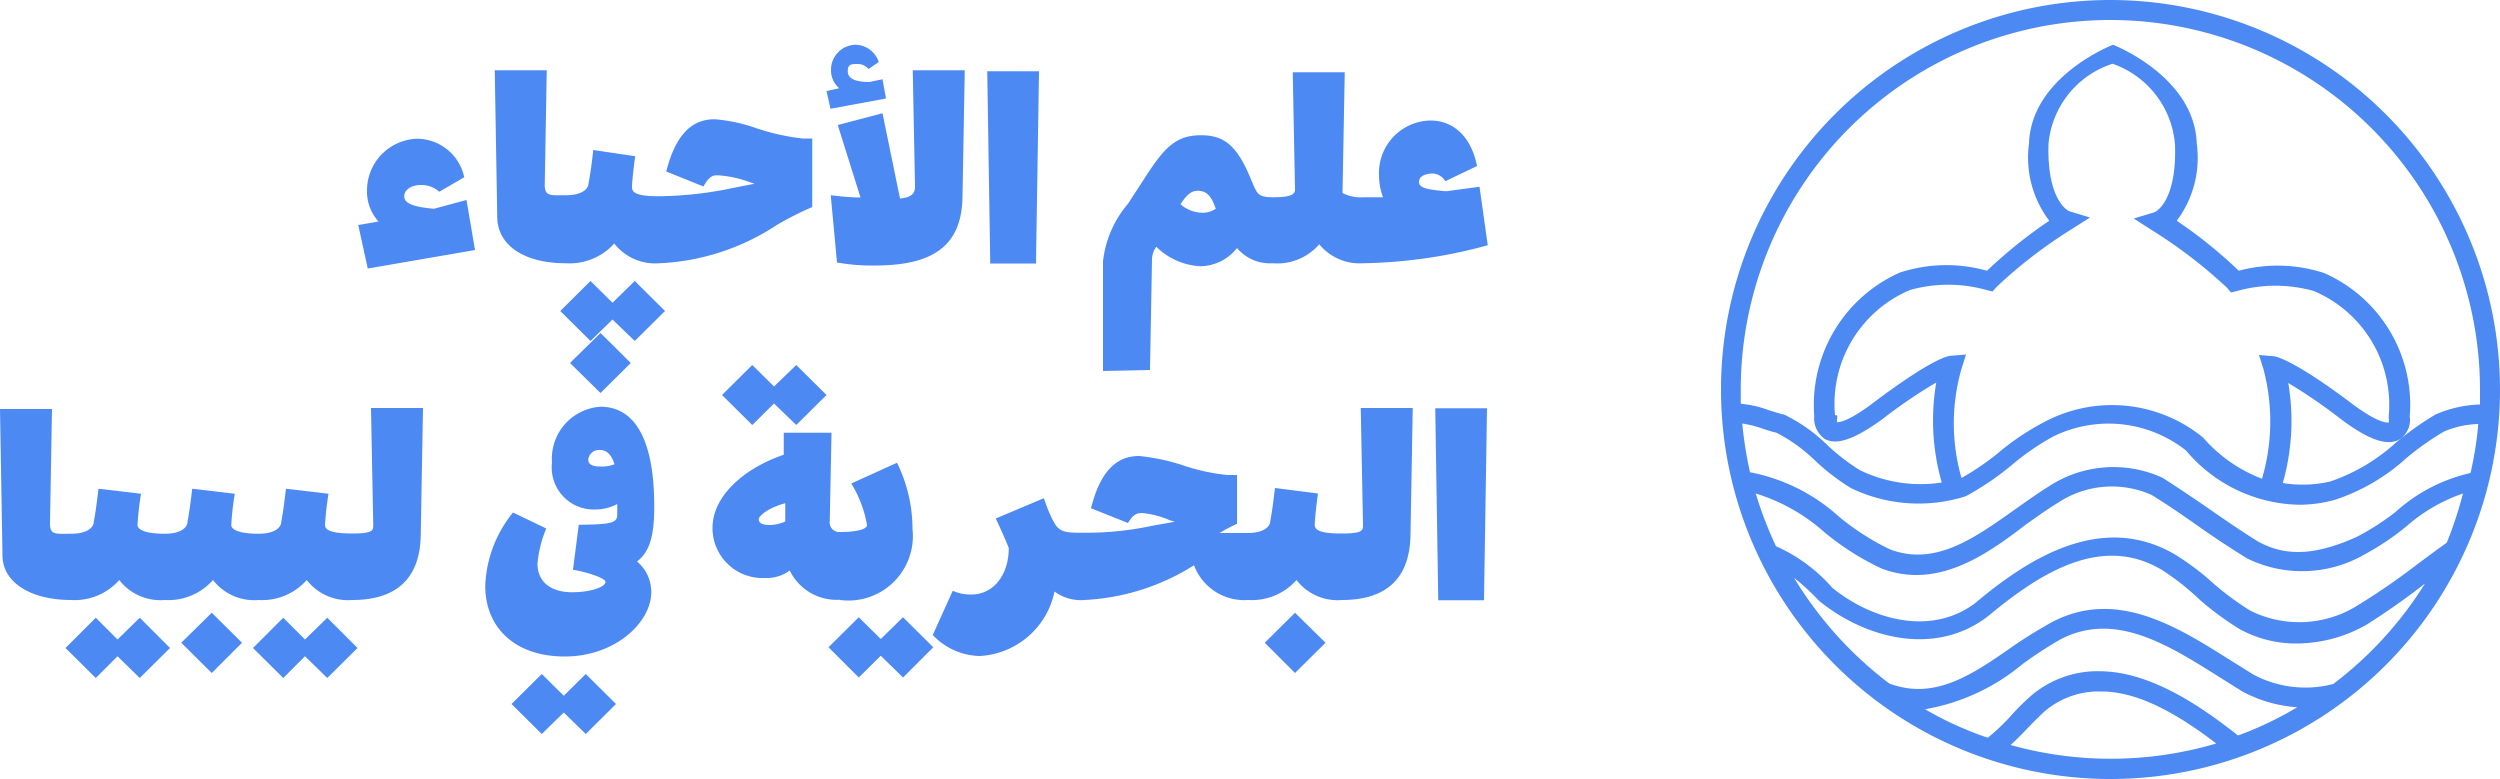 <svg xmlns="http://www.w3.org/2000/svg" viewBox="0 0 100 31.15">
  <g>
    <path d="M84.42,0A15.58,15.58,0,1,0,100,15.58,15.6,15.6,0,0,0,84.42,0Zm0,.8A14.8,14.8,0,0,1,99.2,15.58c0,.2,0,.4,0,.6h0a4.78,4.78,0,0,0-1.78.4h0a12.18,12.18,0,0,0-1.6,1.14,7.48,7.48,0,0,1-2.61,1.54,4.88,4.88,0,0,1-1.9.06,9,9,0,0,0,.22-4,20.91,20.91,0,0,1,2.1,1.44c1.12.84,1.87,1.1,2.36.81a.93.93,0,0,0,.4-.91,5.76,5.76,0,0,0-3.43-5.74h0a6,6,0,0,0-3.41-.09,18.54,18.54,0,0,0-2.48-2,4.2,4.2,0,0,0,.8-3.09c-.09-2.69-3.35-3.95-3.35-3.95s-3.27,1.26-3.36,3.95a4.19,4.19,0,0,0,.81,3.09,19.26,19.26,0,0,0-2.49,2A6,6,0,0,0,76,10.9a5.79,5.79,0,0,0-3.43,5.74,1,1,0,0,0,.41.91c.49.29,1.24,0,2.35-.81a19.91,19.91,0,0,1,2.12-1.44,9,9,0,0,0,.22,4,5.57,5.57,0,0,1-3.27-.49,8.19,8.19,0,0,1-1.3-1,6.59,6.59,0,0,0-1.76-1.24l-.06,0-.52-.16a4.42,4.42,0,0,0-1.13-.26c0-.18,0-.37,0-.55A14.79,14.79,0,0,1,84.42.8ZM97.87,21.71c-.33.23-.69.5-1.07.78a28.4,28.4,0,0,1-2.55,1.76,4.39,4.39,0,0,1-4.25.17,11.45,11.45,0,0,1-1.46-1.08A10.46,10.46,0,0,0,87,22.18c-3-1.76-6,.27-8,1.95-1.78,1.33-4.15.65-5.71-.62a6.47,6.47,0,0,0-2.25-1.66,15.32,15.32,0,0,1-.81-2.11A7.41,7.41,0,0,1,73,21.31a10.8,10.8,0,0,0,2.26,1.43,3.92,3.92,0,0,0,1.39.26c1.62,0,3.06-1,4.36-2,.45-.32.88-.63,1.31-.89a3.9,3.9,0,0,1,3.75-.31c.63.39,1.27.83,1.88,1.26s1.29.88,1.94,1.28v0a5,5,0,0,0,4.67-.15h0a10.59,10.59,0,0,0,1.69-1.13,6.71,6.71,0,0,1,2.27-1.32A15.77,15.77,0,0,1,97.87,21.71Zm.95-2.79a6.67,6.67,0,0,0-3,1.56,10.08,10.08,0,0,1-1.56,1c-1.65.74-2.83.79-3.94.18-.63-.39-1.27-.83-1.89-1.26s-1.29-.88-1.93-1.29l0,0a4.72,4.72,0,0,0-4.54.34c-.45.28-.91.61-1.35.92-1.65,1.17-3.2,2.28-5,1.61a9.9,9.9,0,0,1-2.07-1.33A7.36,7.36,0,0,0,70,18.89a15.83,15.83,0,0,1-.31-1.95,4.81,4.81,0,0,1,.83.21,5.52,5.52,0,0,0,.54.16,6.4,6.4,0,0,1,1.53,1.1,8.88,8.88,0,0,0,1.44,1.11l0,0a6.23,6.23,0,0,0,4.6.33l0,0a11.3,11.3,0,0,0,1.83-1.24,10,10,0,0,1,1.67-1.15,5,5,0,0,1,5.31.56,6.06,6.06,0,0,0,4.51,2.17A5.4,5.4,0,0,0,93.37,20a7.9,7.9,0,0,0,2.9-1.69,11.59,11.59,0,0,1,1.49-1.05,3.81,3.81,0,0,1,1.37-.3A13.62,13.62,0,0,1,98.82,18.92ZM73.4,16.6a4.94,4.94,0,0,1,3-5,5.66,5.66,0,0,1,3.06,0l.24.06.16-.18a18.92,18.92,0,0,1,3-2.31l.74-.47-.83-.25s-.9-.37-.83-2.7a3.72,3.72,0,0,1,2.56-3.2A3.73,3.73,0,0,1,87,5.79c.08,2.33-.82,2.7-.82,2.7l-.83.25.73.47a19.32,19.32,0,0,1,3,2.3l.16.19.24-.06a5.69,5.69,0,0,1,3.07,0,4.94,4.94,0,0,1,3,5v.1a.76.76,0,0,1,0,.16s-.34.1-1.48-.76c-2.26-1.7-3-1.88-3.12-1.89l-.59-.05.18.57a8.15,8.15,0,0,1-.06,4.38,5.89,5.89,0,0,1-2.35-1.64l0,0a5.75,5.75,0,0,0-6.18-.72l0,0A10.14,10.14,0,0,0,80.07,18a10.59,10.59,0,0,1-1.61,1.12,7.92,7.92,0,0,1,0-4.37l.18-.57-.59.05c-.17,0-.87.19-3.13,1.89-.95.72-1.33.77-1.43.77h0a.28.28,0,0,1,0-.17v-.1Zm6.11,12.91A13.83,13.83,0,0,1,77,28.37a8.28,8.28,0,0,0,3.88-1.79,16.36,16.36,0,0,1,1.53-1c2.16-1.14,4.28.19,6.33,1.48l.94.59a5.36,5.36,0,0,0,2.21.64,13.91,13.91,0,0,1-2.37,1.13c-1.39-1.1-3.44-2.54-5.48-2.57a4.09,4.09,0,0,0-2.82,1,9.66,9.66,0,0,0-.72.71A8.18,8.18,0,0,1,79.51,29.51Zm.91.29c.25-.22.47-.45.69-.68s.45-.46.68-.67a3.33,3.33,0,0,1,2.28-.79c1.61,0,3.31,1.11,4.58,2.08a14.9,14.9,0,0,1-8.23.06Zm12.91-2.44a4.42,4.42,0,0,1-3.2-.38l-.93-.58c-2.14-1.35-4.56-2.87-7.13-1.51a18.93,18.93,0,0,0-1.61,1c-1.58,1.1-3.08,2.13-4.89,1.45v0a15.1,15.1,0,0,1-3.81-4.23,9.65,9.65,0,0,1,1,.92l0,0c1.81,1.48,4.59,2.25,6.72.65h0c2-1.66,4.52-3.37,7-1.88A10,10,0,0,1,88,24a11.92,11.92,0,0,0,1.58,1.16,4.66,4.66,0,0,0,2.28.58A5.71,5.71,0,0,0,94.64,25,27.77,27.77,0,0,0,97,23.34,14.93,14.93,0,0,1,93.33,27.36Z" style="fill: #4c89f2"/>
    <g>
      <path d="M17.36,8.35c-.83-.07-1.19-.22-1.19-.49s.27-.46.68-.46a1.06,1.06,0,0,1,.72.27l1-.58a1.94,1.94,0,0,0-1.89-1.54,2.07,2.07,0,0,0-2,2.09,1.78,1.78,0,0,0,.46,1.22L14.33,9l.38,1.74L19,10l-.34-2Z" style="fill: #4c89f2"/>
      <path d="M22.63,10.53h0a2.4,2.4,0,0,0,1.94-.79,2.08,2.08,0,0,0,1.81.79h0A9.25,9.25,0,0,0,31.07,9a13.46,13.46,0,0,1,1.42-.72V5.54H32.1a9,9,0,0,1-1.93-.44,6.53,6.53,0,0,0-1.58-.33c-.77,0-1.52.42-1.94,2.09l1.49.6c.13-.24.27-.45.53-.45A4.46,4.46,0,0,1,30,7.29l.18.06-.82.16a15,15,0,0,1-3,.34c-.83,0-1.08-.12-1.08-.36s.09-1,.13-1.24L23.73,6c-.05.46-.1.86-.19,1.34,0,.16-.18.47-.91.47h0c-.61,0-.85.06-.84-.44l.08-4.56H19.79l.1,5.9C19.92,9.84,21,10.53,22.63,10.53Z" style="fill: #4c89f2"/>
      <polygon points="24.5 12.11 23.62 11.24 22.41 12.44 23.62 13.64 24.5 12.78 25.39 13.64 26.6 12.44 25.39 11.24 24.5 12.11" style="fill: #4c89f2"/>
      <path d="M33.22,4.35l2.22-.41-.14-.77-.52.11c-.56,0-.87-.13-.87-.43s.16-.29.42-.29a.56.56,0,0,1,.41.2l.41-.28a1,1,0,0,0-.91-.69,1,1,0,0,0-1,1,.94.94,0,0,0,.33.74l-.51.11Z" style="fill: #4c89f2"/>
      <path d="M36,7.94,35.3,4.53,33.51,5l.91,2.9c-.47,0-1-.07-1.19-.09l.25,2.69a8.07,8.07,0,0,0,1.54.12c2.56,0,3.45-1,3.48-2.75l.09-5.06H36.51l.09,4.63C36.61,7.78,36.41,7.9,36,7.94Z" style="fill: #4c89f2"/>
      <polygon points="41.44 10.54 41.56 2.85 39.49 2.85 39.61 10.54 41.44 10.54" style="fill: #4c89f2"/>
      <path d="M46,14.8l.08-4.44a.92.92,0,0,1,.17-.49,2.72,2.72,0,0,0,1.77.78,1.89,1.89,0,0,0,1.46-.73,1.72,1.72,0,0,0,1.43.61h0a2.21,2.21,0,0,0,1.86-.76,2.08,2.08,0,0,0,1.74.76h0a19.92,19.92,0,0,0,5-.72l-.33-2.34-1.33.18c-.85-.07-1.09-.15-1.09-.38s.28-.33.55-.33a.61.61,0,0,1,.5.31l1.27-.61c-.23-1.17-.94-1.82-1.87-1.82A2.1,2.1,0,0,0,55.16,7a2.56,2.56,0,0,0,.16.89h-.77a1.59,1.59,0,0,1-.85-.17l.09-4.83H51.71l.09,4.7c0,.2-.22.3-.86.3s-.65-.13-.89-.69c-.55-1.35-1.06-1.79-2-1.79s-1.41.4-2.17,1.57l-.76,1.17a4.27,4.27,0,0,0-1,2.31l0,4.38Zm1.91-7.17c.31,0,.51.17.66.56l.06.16a.91.91,0,0,1-.51.16,1.35,1.35,0,0,1-.9-.34C47.45,7.81,47.64,7.63,47.91,7.63Z" style="fill: #4c89f2"/>
      <polygon points="4.7 25.58 3.83 24.71 2.62 25.92 3.83 27.12 4.7 26.25 5.59 27.12 6.8 25.92 5.59 24.71 4.7 25.58" style="fill: #4c89f2"/>
      <polygon points="7.25 25.71 8.47 26.92 9.68 25.71 8.47 24.51 7.25 25.71" style="fill: #4c89f2"/>
      <polygon points="12.2 25.58 11.33 24.71 10.12 25.92 11.33 27.12 12.2 26.25 13.09 27.12 14.3 25.92 13.09 24.71 12.2 25.58" style="fill: #4c89f2"/>
      <path d="M14.93,21c0,.21,0,.34-.84.34S13,21.2,13,21a12.25,12.25,0,0,1,.14-1.25l-1.7-.2c-.06.46-.1.85-.19,1.33,0,.16-.18.47-.91.47S9.25,21.2,9.25,21a12.25,12.25,0,0,1,.14-1.25l-1.7-.2c-.06.46-.1.85-.19,1.33,0,.16-.18.47-.91.47S5.5,21.2,5.5,21a12.25,12.25,0,0,1,.14-1.25l-1.7-.2c-.06.46-.1.85-.19,1.33,0,.16-.18.47-.91.47h0c-.62,0-.85.06-.84-.43l.08-4.56H0l.1,5.89C.12,23.31,1.25,24,2.84,24h0a2.38,2.38,0,0,0,1.93-.8,2.08,2.08,0,0,0,1.82.8h0a2.38,2.38,0,0,0,1.93-.8,2.08,2.08,0,0,0,1.82.8h0a2.38,2.38,0,0,0,1.93-.8,2.08,2.08,0,0,0,1.82.8h0c1.64,0,2.72-.74,2.74-2.63l.09-5.05H14.84Z" style="fill: #4c89f2"/>
      <path d="M26.17,20.27c0-2.84-.86-4-2.15-4a2.08,2.08,0,0,0-1.94,2.23,1.68,1.68,0,0,0,1.71,1.88,1.87,1.87,0,0,0,.9-.22v.42c0,.33-.21.4-1.54.41l-.23,1.8c.4.06,1.3.31,1.3.49s-.54.41-1.34.41-1.38-.38-1.38-1.14a4.61,4.61,0,0,1,.35-1.41l-1.33-.64a4.93,4.93,0,0,0-1.11,2.93c0,1.65,1.16,2.83,3.18,2.83s3.46-1.37,3.46-2.57a1.58,1.58,0,0,0-.57-1.23C26,22.07,26.17,21.39,26.17,20.27ZM24,18.66c-.31,0-.47-.09-.47-.27A.43.43,0,0,1,24,18c.27,0,.46.19.58.57A1.37,1.37,0,0,1,24,18.66Z" style="fill: #4c89f2"/>
      <polygon points="22.55 27.83 21.67 26.96 20.46 28.16 21.67 29.36 22.55 28.5 23.43 29.36 24.64 28.16 23.43 26.96 22.55 27.83" style="fill: #4c89f2"/>
      <polygon points="25.23 14.52 24.02 13.32 22.8 14.52 24.02 15.72 25.23 14.52" style="fill: #4c89f2"/>
      <polygon points="30.96 15.46 30.09 14.6 28.88 15.8 30.09 17 30.96 16.14 31.85 17 33.06 15.8 31.85 14.6 30.96 15.46" style="fill: #4c89f2"/>
      <polygon points="35.23 25.56 34.35 24.69 33.14 25.89 34.35 27.1 35.23 26.23 36.12 27.1 37.33 25.89 36.12 24.69 35.23 25.56" style="fill: #4c89f2"/>
      <path d="M33.6,24h0a2.58,2.58,0,0,0,2.9-2.84,6,6,0,0,0-.62-2.65l-1.83.83A4.64,4.64,0,0,1,34.68,21c0,.18-.44.28-1.08.28a.38.38,0,0,1-.41-.43l.07-3.54H31.35l0,.88c-1.61.55-2.85,1.66-2.85,2.93a2,2,0,0,0,2.09,2,1.57,1.57,0,0,0,1-.3,2.08,2.08,0,0,0,2,1.17Zm-2.81-3c-.23,0-.44-.05-.44-.22s.44-.49,1.06-.65l0,.73A1.56,1.56,0,0,1,30.79,21Z" style="fill: #4c89f2"/>
      <polygon points="50.59 25.71 51.8 26.92 53.02 25.71 51.8 24.51 50.59 25.71" style="fill: #4c89f2"/>
      <path d="M54.52,21c0,.21,0,.34-.84.34s-1.09-.12-1.09-.35.09-1,.13-1.25L51,19.52c-.06.46-.1.85-.19,1.33,0,.16-.18.47-.91.47H48.78a7,7,0,0,1,.7-.37V19h-.39a8,8,0,0,1-1.72-.37,8.31,8.31,0,0,0-1.8-.39c-.76,0-1.51.41-1.93,2.09l1.48.59c.14-.23.27-.4.54-.4a3.54,3.54,0,0,1,1.11.28l.22.07-.9.16a12.57,12.57,0,0,1-2.72.28c-.75,0-1,0-1.24-.47s-.26-.61-.38-.91l-1.92.81c.14.29.4.87.52,1.18,0,1.1-.63,1.86-1.49,1.86a1.71,1.71,0,0,1-.75-.15l-.8,1.77a2.66,2.66,0,0,0,1.87.84,3.23,3.23,0,0,0,3-2.58,1.76,1.76,0,0,0,1.19.34h0a9,9,0,0,0,4.39-1.39A2.15,2.15,0,0,0,49.93,24h0a2.38,2.38,0,0,0,1.93-.8,2.07,2.07,0,0,0,1.82.8h0c1.64,0,2.72-.74,2.74-2.63l.09-5.05H54.43Z" style="fill: #4c89f2"/>
      <polygon points="57.53 24.01 59.36 24.01 59.48 16.33 57.41 16.33 57.53 24.01" style="fill: #4c89f2"/>
    </g>
  </g>
</svg>
